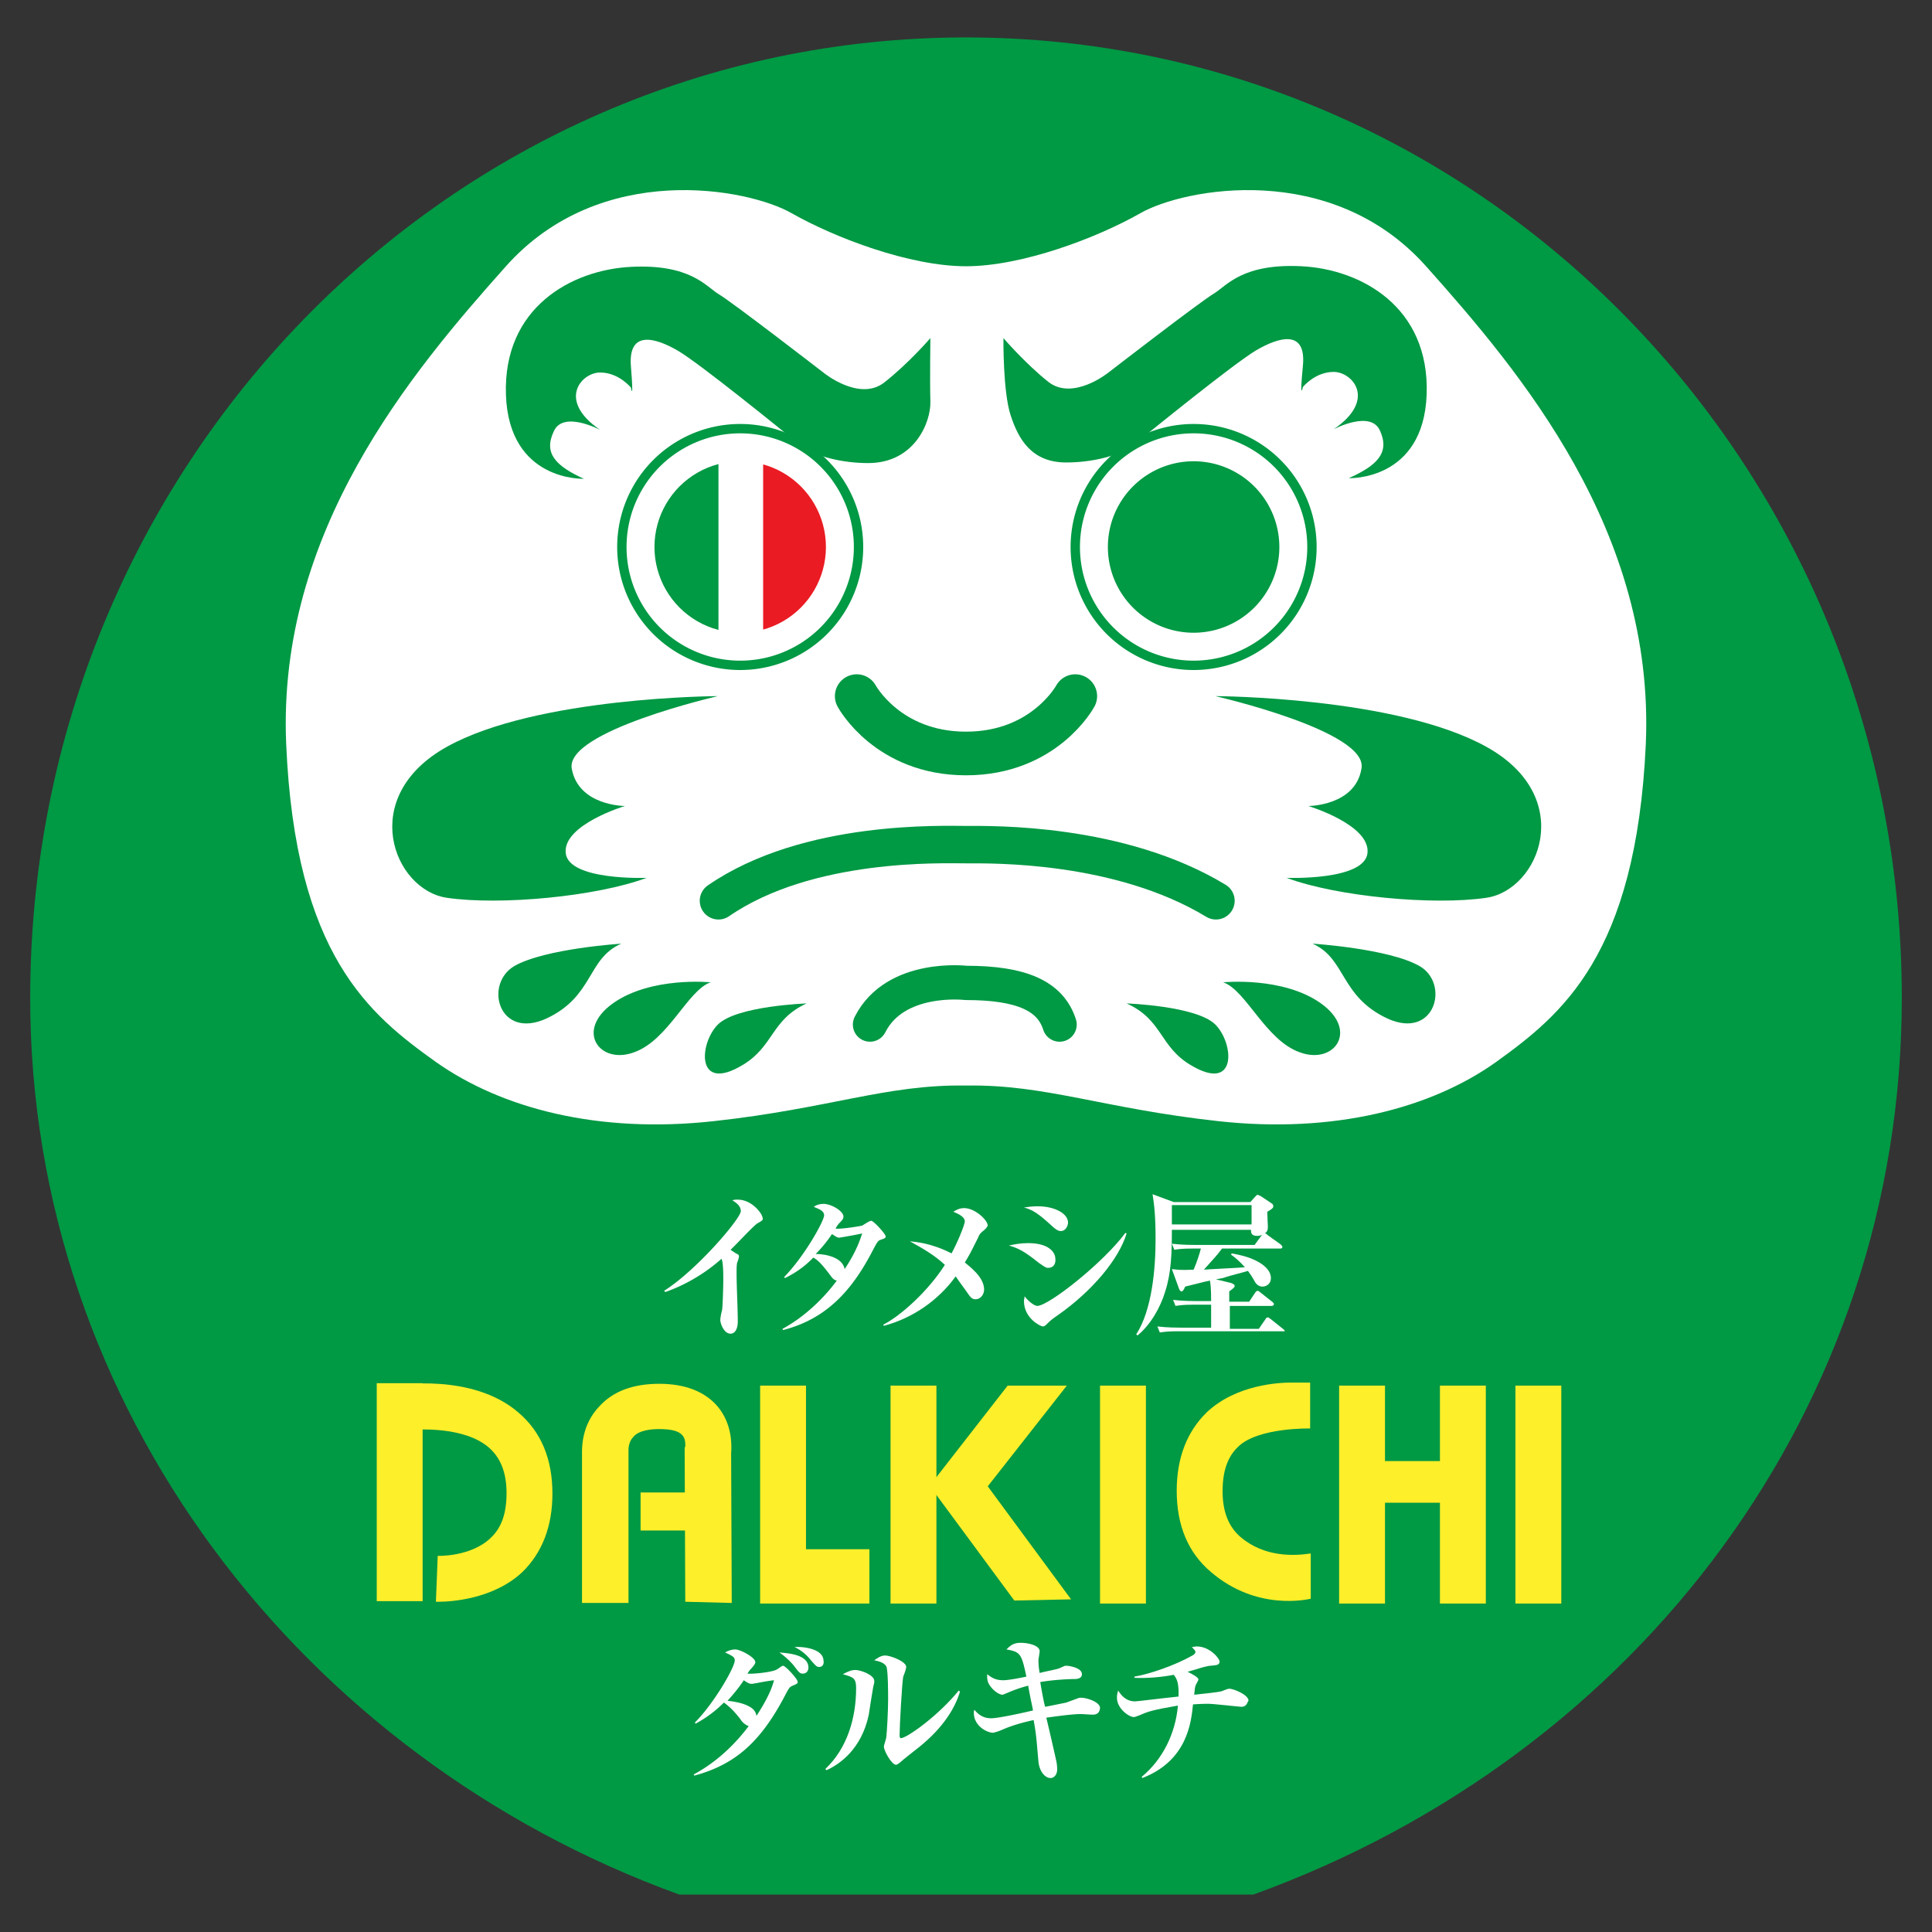 <?xml version="1.0" encoding="UTF-8"?>
<svg data-bbox="0 0 32 32" viewBox="0 0 32 32" xmlns:xlink="http://www.w3.org/1999/xlink" xmlns="http://www.w3.org/2000/svg" data-type="ugc">
    <rect x="0" y="0" width="32" height="32" fill="#333333" stroke="none"/>
    <g>
        <path d="M31.5 16.53C31.5 7.74 24.56.62 16 .62S.5 7.74.5 16.53c0 6.77 4.49 12.58 10.75 14.85h9.51c6.4-2.32 10.74-8.08 10.74-14.85z" fill="#009944"/>
        <path d="M15.99 17.98c-1.31-.02-2.25.38-4.17.59-1.91.21-3.51-.21-4.6-.98-1.09-.78-2.33-1.76-2.48-5.27-.15-3.51 2.07-6.15 3.64-7.91s4.01-1.29 4.73-.88c.72.41 1.96.88 2.89.88.93 0 2.17-.47 2.89-.88s3.16-.88 4.73.88c1.57 1.76 3.79 4.39 3.64 7.91-.16 3.51-1.4 4.49-2.48 5.27-1.08.77-2.69 1.19-4.6.98-1.91-.21-2.86-.61-4.17-.59h-.02z" fill="#ffffff"/>
        <path d="M16.62 5.6s-.01.89.12 1.28c.13.4.35.78.92.78.41 0 .88-.1 1.14-.31.26-.21 1.65-1.34 2.01-1.55.36-.21.83-.36.77.26s0 .35 0 .35.2-.25.51-.25.72.46 0 .95c0 0 .62-.33.77.03.16.36-.05.57-.52.78 0 0 1.24.05 1.29-1.39.05-1.45-1.09-2.07-2.07-2.12-.98-.05-1.24.32-1.45.45-.21.12-1.75 1.31-1.75 1.31s-.58.47-.99.16c-.39-.31-.75-.73-.75-.73z" fill="#009944"/>
        <path d="M20.13 11.53s3 .01 4.49.84c1.5.83.88 2.37 0 2.5-.88.13-2.48-.02-3.31-.33 0 0 1.29.05 1.34-.41.05-.47-.98-.78-.98-.78s.78 0 .88-.62c.12-.62-2.42-1.2-2.42-1.2z" fill="#009944"/>
        <path d="M14.19 11.53s.51.95 1.81.95 1.81-.95 1.81-.95" fill="none" stroke="#009944" stroke-width=".723" stroke-miterlimit="10" stroke-linecap="round" stroke-linejoin="round"/>
        <path d="M11.9 14.92c1.48-1.02 3.72-.93 4.12-.93.4 0 2.52-.04 4.12.93" fill="none" stroke="#009944" stroke-miterlimit="10" stroke-width=".62" stroke-linecap="round" stroke-linejoin="round"/>
        <path d="M17.55 16.97c-.15-.47-.62-.69-1.55-.69 0 0-1.17-.14-1.59.69" stroke-width=".568" stroke-linecap="round" stroke-linejoin="round" fill="none" stroke="#009944" stroke-miterlimit="10"/>
        <path d="M18.66 16.62s1.16.04 1.47.35.37 1.14-.41.67c-.52-.31-.46-.75-1.06-1.02z" fill="#009944"/>
        <path d="M20.26 16.27s.99-.1 1.62.35c.63.45.22 1.02-.35.81-.57-.2-.89-1.03-1.27-1.16z" fill="#009944"/>
        <path d="M21.74 15.63s1.26.08 1.77.37.26 1.23-.53.87c-.79-.37-.68-.99-1.24-1.24z" fill="#009944"/>
        <path stroke-width=".155" fill="none" stroke="#009944" stroke-miterlimit="10" d="M21.73 9.06a1.96 1.96 0 1 1-3.92 0 1.96 1.96 0 0 1 3.92 0z"/>
        <path fill="#009944" d="M21.19 9.06a1.42 1.42 0 1 1-2.84 0 1.42 1.42 0 0 1 2.84 0z"/>
        <path d="M15.41 5.6s-.01.71 0 1.05-.26 1.02-1.03 1.02c-.41 0-.88-.1-1.14-.31-.26-.21-1.65-1.34-2.01-1.55-.36-.21-.83-.36-.78.26.05.62 0 .35 0 .35s-.2-.25-.51-.25-.72.46 0 .95c0 0-.62-.33-.77.03-.17.36.04.57.5.78 0 0-1.24.05-1.29-1.39-.05-1.45 1.09-2.07 2.07-2.12.98-.05 1.24.32 1.45.45.21.12 1.75 1.31 1.75 1.31s.58.47.99.16c.41-.32.77-.74.77-.74z" fill="#009944"/>
        <path d="M11.89 11.53s-3 .01-4.49.84-.88 2.37 0 2.5c.88.13 2.48-.02 3.31-.33 0 0-1.29.05-1.34-.41-.05-.47.98-.78.98-.78s-.77 0-.88-.62 2.42-1.2 2.42-1.2z" fill="#009944"/>
        <path d="M13.36 16.62s-1.16.04-1.47.35c-.31.31-.37 1.14.41.67.52-.31.47-.75 1.06-1.02z" fill="#009944"/>
        <path d="M11.77 16.27s-.99-.1-1.62.35c-.63.45-.22 1.02.35.81.57-.2.89-1.03 1.27-1.16z" fill="#009944"/>
        <path d="M10.29 15.63s-1.26.08-1.77.37c-.51.3-.26 1.23.53.87.79-.37.67-.99 1.24-1.24z" fill="#009944"/>
        <path stroke-width=".155" fill="none" stroke="#009944" stroke-miterlimit="10" d="M14.22 9.06a1.96 1.96 0 1 1-3.92 0 1.96 1.96 0 0 1 3.92 0z"/>
        <defs>
            <path id="36ff7b52-cb7f-4491-a7d8-8203407fd3bd" d="M13.68 9.06a1.42 1.42 0 1 1-2.84 0 1.42 1.42 0 0 1 2.84 0z"/>
        </defs>
        <clipPath id="03c07a66-51c3-4f34-b372-15d09d95ccbe">
            <use xlink:href="#36ff7b52-cb7f-4491-a7d8-8203407fd3bd" overflow="visible"/>
        </clipPath>
        <path clip-path="url(#03c07a66-51c3-4f34-b372-15d09d95ccbe)" fill="#ffffff" d="M13.34 7.33v3.62h-1.86V7.33h1.86z"/>
        <path clip-path="url(#03c07a66-51c3-4f34-b372-15d09d95ccbe)" fill="#ea1b23" d="M15.38 7.46v3.51h-2.74V7.46h2.74z"/>
        <path clip-path="url(#03c07a66-51c3-4f34-b372-15d09d95ccbe)" fill="#009944" d="M11.9 7.44v3.31h-1.76V7.44h1.76z"/>
        <path fill="#fdef2a" d="M7 22.91v3.61h-.76v-3.61H7z"/>
        <path d="M7.27 26.53h-.05l.03-.76s.55.02.88-.3c.18-.17.26-.41.26-.74 0-.34-.1-.59-.3-.76-.4-.34-1.17-.31-1.43-.27l-.13-.75c.05-.01 1.29-.21 2.05.44.38.32.57.77.57 1.35 0 .54-.17.98-.5 1.3-.48.45-1.19.49-1.38.49z" fill="#fdef2a"/>
        <path d="M21.38 22.9h.32v.76s-.86-.02-1.19.3c-.18.17-.26.41-.26.74 0 .34.1.59.3.76.4.34.9.31 1.16.27v.75c-.05.01-.89.21-1.65-.44-.38-.32-.57-.77-.57-1.35 0-.54.17-.98.5-1.3.49-.46 1.2-.49 1.39-.49z" fill="#fdef2a"/>
        <path d="m11.35 26.53-.01-2.55.01-.02c0-.02.01-.13-.05-.19-.06-.07-.19-.1-.38-.1-.14 0-.34.02-.43.13-.08.08-.08.2-.08.21v2.54h-.77v-2.5c0-.09 0-.46.29-.76.23-.25.56-.37.99-.37.43 0 .76.13.97.38.24.29.23.64.22.77l.01 2.48-.77-.02z" fill="#fdef2a"/>
        <path fill="#fdef2a" d="M11.72 24.72v.63h-1.11v-.63h1.11z"/>
        <path fill="#fdef2a" d="M13.35 22.95v3.61h-.76v-3.61h.76z"/>
        <path fill="#fdef2a" d="M14.4 25.66v.9h-1.25v-.9h1.25z"/>
        <path fill="#fdef2a" d="M15.51 22.95v3.61h-.76v-3.61h.76z"/>
        <path fill="#fdef2a" d="m15.99 25.09-.6-.47 1.3-1.67h.98l-1.68 2.14z"/>
        <path fill="#fdef2a" d="m15.42 24.64.61-.47 1.71 2.32-.94.02-1.38-1.87z"/>
        <path fill="#fdef2a" d="M18.98 22.95v3.61h-.76v-3.61h.76z"/>
        <path fill="#fdef2a" d="M22.94 22.95v3.61h-.76v-3.61h.76z"/>
        <path fill="#fdef2a" d="M25.86 22.95v3.61h-.76v-3.61h.76z"/>
        <path fill="#fdef2a" d="M24.61 22.95v3.61h-.76v-3.61h.76z"/>
        <path fill="#fdef2a" d="M24.2 24.2v.69h-1.39v-.69h1.39z"/>
        <path d="M12.55 20.26c-.06.03-.38.38-.45.44.03.02.07.05.11.07.02.01.03.02.03.04 0 .01-.02.09-.03.1-.01.05-.01.11-.01.17 0 .23.02.59.02.81 0 .11-.04.2-.12.2-.11 0-.17-.17-.17-.23a.9.9 0 0 1 .03-.16c.01-.06.02-.4.02-.51 0-.07 0-.29-.03-.34-.27.24-.59.43-.93.55l-.02-.02c.55-.35 1.27-1.2 1.27-1.32 0-.09-.08-.14-.14-.18.03-.01.06-.01.09-.01.24 0 .41.24.41.3.02.04-.03.06-.08.09z" fill="#ffffff"/>
        <path d="M14.6 20.53c-.06.02-.06.02-.17.23-.34.64-.76 1.09-1.46 1.27l-.01-.02c.39-.21.71-.54.9-.8-.04-.01-.06-.02-.11-.09-.12-.16-.2-.25-.28-.29-.18.19-.37.29-.47.34l-.01-.02c.34-.35.66-.93.66-1.02 0-.08-.1-.11-.17-.14.02-.02.08-.05.16-.05.13 0 .33.12.33.21 0 .03-.01.05-.06.1a.36.36 0 0 0-.07.1c.1.01.4-.04.44-.05.02-.01.12-.08.15-.08.04 0 .24.22.24.26 0 .02-.01.03-.07.05zm-.7-.03c-.03 0-.06-.02-.12-.06-.08.12-.17.23-.27.33.13 0 .44.04.48.25.2-.3.26-.5.29-.59a8 8 0 0 1-.38.07z" fill="#ffffff"/>
        <path d="M16.27 20.4c-.04.03-.06.07-.07.1-.14.28-.14.28-.22.41.08.07.32.24.32.45 0 .08-.06.16-.14.16-.07 0-.09-.04-.16-.14-.06-.08-.16-.22-.17-.24-.29.4-.71.69-1.19.82l-.01-.02c.28-.14.74-.55 1.02-.99-.18-.17-.4-.29-.58-.39.1.01.36.03.69.2.08-.14.22-.47.22-.53 0-.09-.15-.14-.19-.16.05-.03.1-.06.18-.06.18 0 .39.2.39.29-.02.04-.03.05-.09.1z" fill="#ffffff"/>
        <path d="M17.36 21c-.04 0-.06-.02-.15-.08-.26-.21-.36-.25-.5-.29.09-.02.19-.04.32-.04.34 0 .45.15.45.26.01.08-.03.15-.12.15zm.21-.61c-.05 0-.08-.03-.12-.06-.25-.23-.34-.29-.49-.33.07-.01.13-.02.23-.02.28 0 .5.12.5.27 0 .04-.03.14-.12.14zm-.03 1.38c-.13.09-.14.1-.21.17-.01.01-.03.03-.06.03s-.31-.13-.31-.42c0-.03.01-.05.01-.08.06.08.16.16.21.16.19 0 1.1-.72 1.46-1.21l.02.01c-.13.43-.57.95-1.12 1.34z" fill="#ffffff"/>
        <path d="M21.18 22.05H19.5c-.16 0-.22.01-.29.02l-.04-.1c.16.02.35.02.38.02h.51v-.38h-.3c-.16 0-.22.01-.29.02l-.04-.1c.16.02.35.02.38.02h.25c0-.22-.01-.29-.02-.34-.1.02-.36.09-.41.1-.02.05-.04.08-.06.08-.02 0-.03-.02-.04-.04l-.12-.33c.1.01.12.02.36.01.06-.14.1-.27.12-.35h-.15c-.16 0-.22.01-.29.02l-.04-.1c.16.02.35.02.38.02h.99l.11-.15.02-.02c-.02.01-.04.02-.09.02-.1 0-.1-.06-.1-.1h-1.31c0 .38-.01.71-.11 1.02-.08.27-.25.56-.46.73l-.02-.02c.26-.4.32-1.08.32-1.58 0-.35-.02-.56-.05-.74l.35.13h1.27l.08-.09c.03-.03.03-.03.04-.03.01 0 .02.01.05.02l.18.12c.02.01.03.03.03.05 0 .03-.03.05-.1.09 0 .04.01.24.01.25 0 .05-.01.08-.05.11.02 0 .03.01.05.03l.21.15c.01.01.03.03.03.04 0 .03-.02.03-.04.03h-.96c-.08.11-.13.16-.3.35.11-.01.58-.03.68-.04-.1-.11-.15-.15-.23-.21l.01-.02c.22.04.33.08.44.14.07.04.21.13.21.27 0 .1-.08.14-.14.14-.06 0-.1-.04-.12-.07-.06-.11-.07-.12-.12-.19-.06.02-.34.09-.39.11-.02.01-.04.01-.14.03l.25.06c.02.01.06.02.06.05 0 .02-.01.03-.09.09v.17h.33l.1-.15c.01-.02.03-.03.04-.03.01 0 .03.01.05.03l.19.15c.01.01.03.02.03.04s-.02.03-.04.03h-.69v.38h.48l.11-.16c.01-.02.02-.03.04-.03.01 0 .02.01.05.03l.2.16c.01.01.03.02.03.04h-.1zm-.46-2.09h-1.31v.32h1.32v-.32z" fill="#ffffff"/>
        <path d="M13.13 27.92c-.05.02-.06.04-.1.11-.41.8-.83 1.19-1.53 1.38l-.01-.02c.28-.15.61-.4.91-.8a.276.276 0 0 1-.14-.12c-.05-.06-.13-.17-.27-.27-.2.2-.38.3-.47.35l-.01-.02c.31-.31.66-.91.66-1.03 0-.05-.03-.07-.16-.13.05-.03.11-.05.17-.05.08 0 .33.13.33.21 0 .03-.02.05-.06.1-.03.03-.03.03-.07.09.07.01.41-.02.49-.07.02-.01.08-.06.1-.06.04 0 .24.22.24.26.01.03-.01.04-.08.07zm-.61-.04c-.02 0-.05.01-.07.01-.03 0-.06-.01-.13-.06-.08.12-.17.23-.27.34.08.01.24.03.35.09.1.05.12.11.13.16.11-.17.24-.39.29-.59-.09.01-.2.03-.3.05zm.78-.16c-.05 0-.06-.01-.15-.13-.1-.12-.2-.19-.24-.22.09.01.48.02.48.25 0 .05-.03.1-.09.1zm.27-.11c-.04 0-.05-.01-.13-.1a.761.761 0 0 0-.28-.23c.15-.01.48.03.48.23.01.04-.01.1-.07.1z" fill="#ffffff"/>
        <path d="M14.46 27.96c-.01.05-.06.37-.07.44-.12.57-.48.82-.7.92l-.02-.02c.36-.34.51-.84.51-1.34 0-.17-.05-.18-.22-.23.09-.05.15-.07.21-.07.08 0 .31.08.31.18.01.02-.02.1-.02.12zm.76.98c-.05.04-.27.21-.31.25-.05.04-.06.04-.07.04-.07 0-.2-.23-.2-.3 0-.03.04-.13.04-.16.01-.07.03-.43.03-.62 0-.09 0-.49-.03-.55-.04-.07-.15-.09-.2-.1.04-.03.11-.08.18-.08.09 0 .35.1.35.19 0 .03-.04.14-.05.16-.02.11-.06.82-.06.98 0 .02.01.04.02.04.1 0 .63-.38.96-.79l.02.02c-.08.27-.28.6-.68.92z" fill="#ffffff"/>
        <path d="M18.09 28.4c-.03 0-.16-.01-.19-.01-.14 0-.42.04-.57.06.03.12.15.64.17.74.01.06.01.1.01.12 0 .08-.05.14-.11.14-.08 0-.18-.09-.2-.27-.03-.32-.03-.42-.08-.69-.14.03-.34.08-.52.16a.88.88 0 0 1-.15.05c-.1 0-.32-.11-.32-.33 0-.02 0-.03.01-.05.08.1.17.14.28.14.11 0 .53-.09.69-.13-.02-.11-.04-.18-.08-.41-.15.04-.23.07-.37.13-.03.01-.04.02-.06.02-.03 0-.13-.04-.21-.16-.04-.06-.04-.11-.04-.18.08.06.14.1.27.1.08 0 .29-.04.38-.06-.08-.38-.1-.41-.33-.45.08-.08.13-.11.24-.11.11 0 .31.04.31.14 0 .02-.02.13-.02.15 0 .03 0 .1.02.21.11-.03.29-.06.33-.08.07-.03.08-.04.11-.04.04 0 .26.03.26.14 0 .08-.1.08-.12.08-.08 0-.34.01-.57.05.04.24.06.33.08.41.06-.01.3-.06.35-.07l.19-.07c.02-.01.04-.01.06-.01.09 0 .31.07.31.17-.01.11-.09.11-.13.11z" fill="#ffffff"/>
        <path d="M20.56 28.27c-.03 0-.46-.05-.55-.05-.02 0-.11 0-.25.01-.03.29-.09.93-.84 1.22l-.01-.02c.35-.29.56-.72.6-1.18-.41.07-.5.1-.61.15-.08.03-.1.04-.12.04-.08 0-.28-.14-.28-.32 0-.06.01-.08.02-.12.05.08.13.18.28.18.04 0 .34-.04.72-.08.01-.25-.04-.31-.08-.36-.2.04-.45.06-.65.05v-.02c.24-.04.66-.18.96-.35.02-.01.05-.03.05-.06 0-.01 0-.02-.06-.08.03 0 .05-.01.08-.01.22 0 .38.2.38.25 0 .06-.05.06-.15.07-.05 0-.18.04-.24.06-.07.02-.11.03-.14.04.08.04.18.09.18.13 0 .01-.03.06-.04.08-.02.04-.02.07-.03.17.08-.01.41-.04.46-.06.02-.01.1-.04.12-.04.07 0 .32.1.32.2-.02.01-.02.1-.12.1z" fill="#ffffff"/>
        <path fill="none" d="M32 0v32H0V0h32z"/>
    </g>
</svg>
